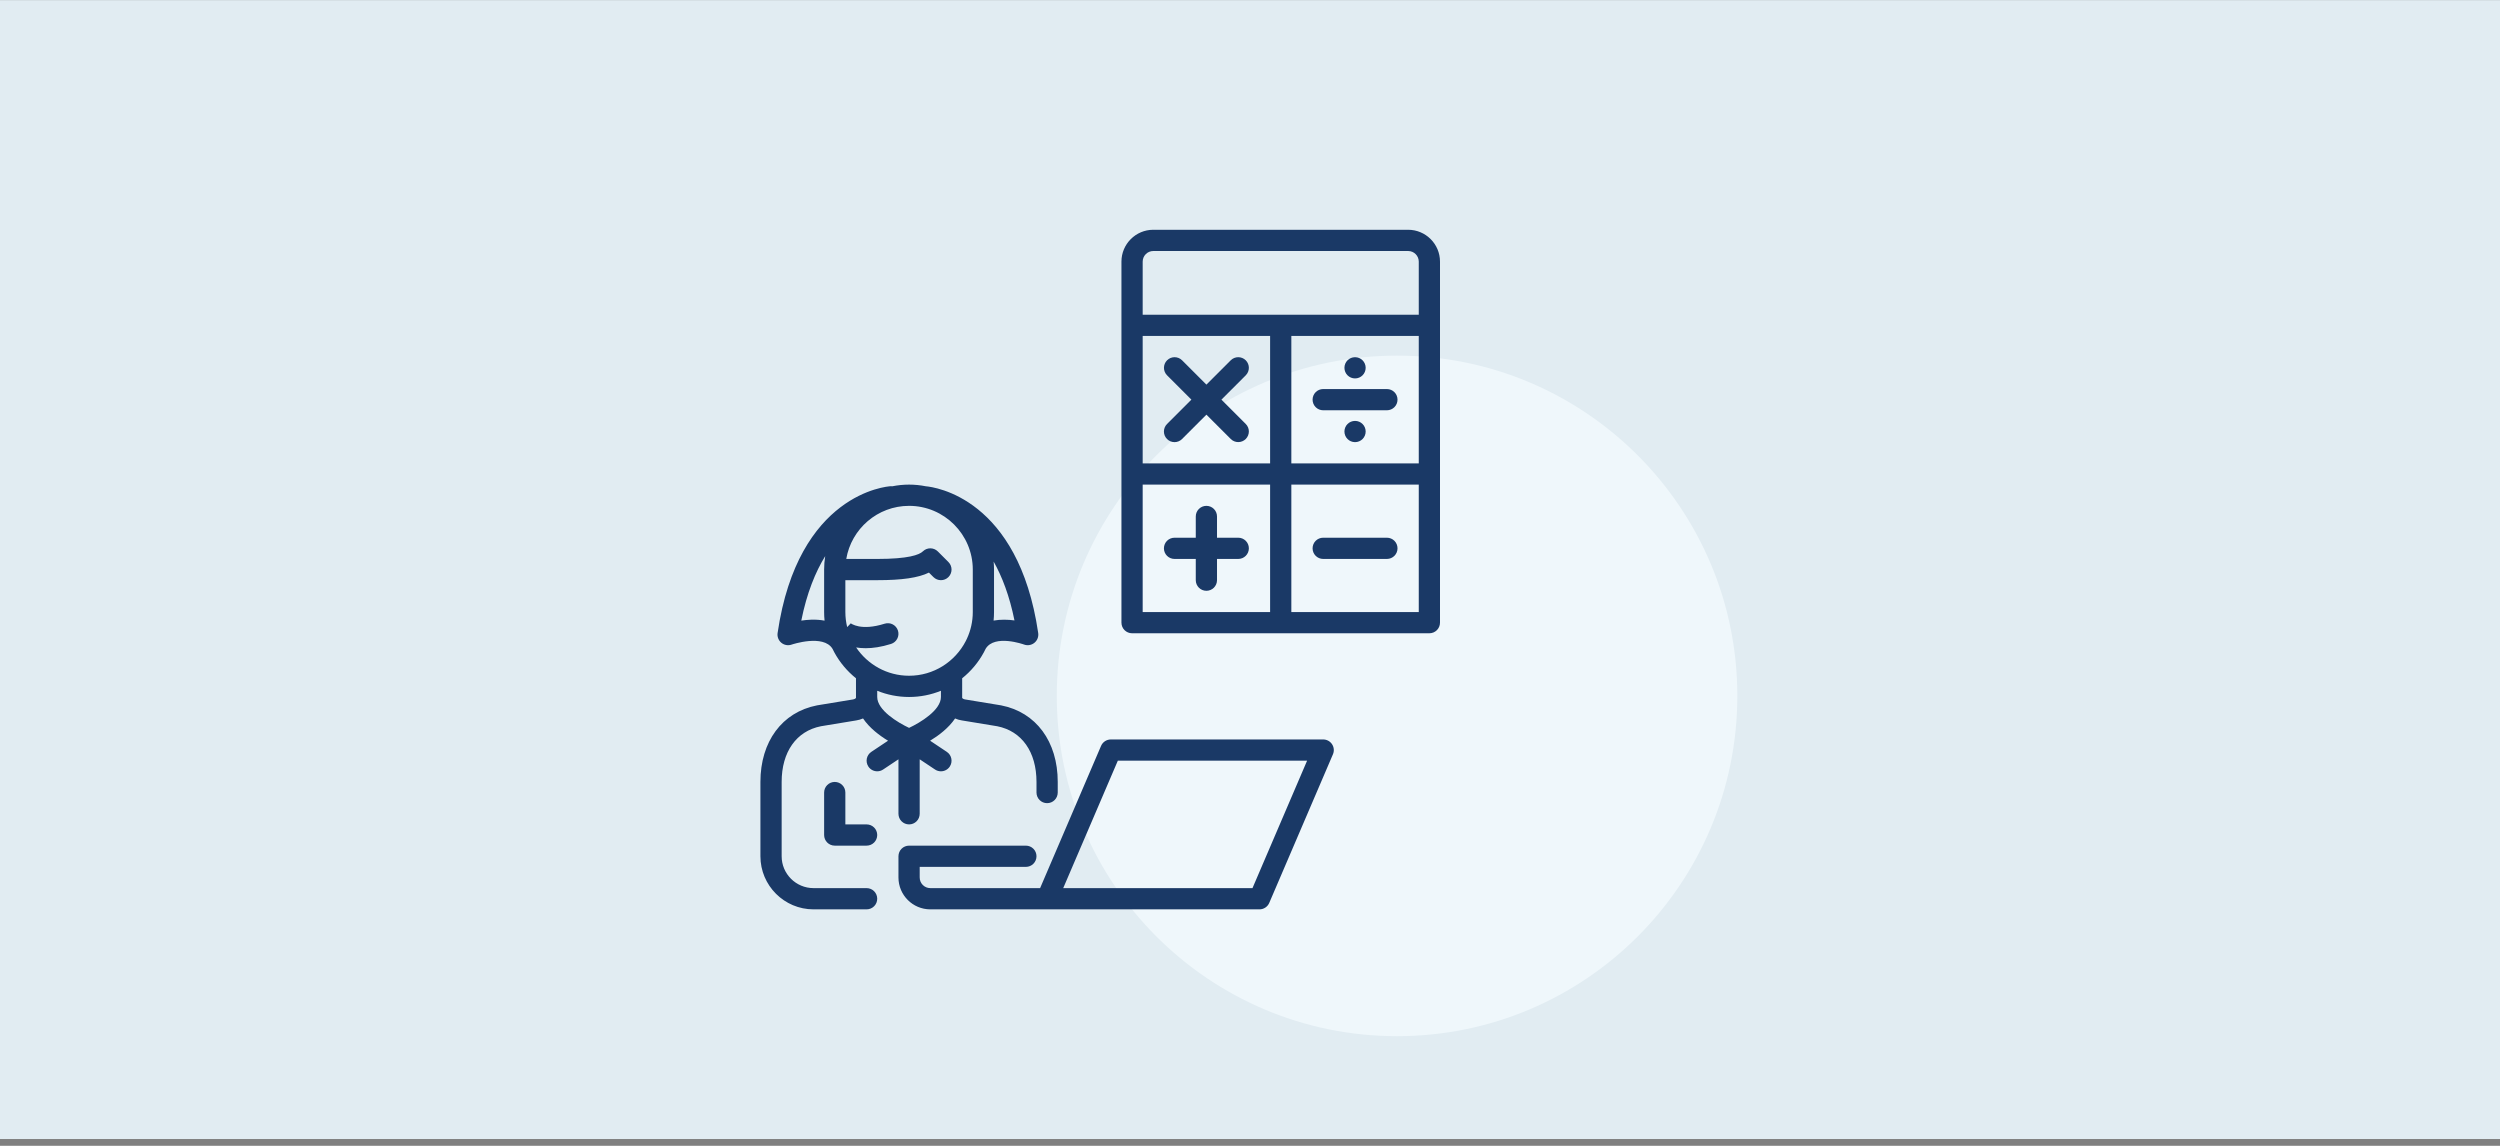 <?xml version="1.0" encoding="UTF-8"?> <svg xmlns="http://www.w3.org/2000/svg" xmlns:xlink="http://www.w3.org/1999/xlink" width="360px" height="165px" viewBox="0 0 360 165" version="1.1"><rect x="0" y="0" width="360" height="165" fill="#808080" stroke="none"/><title>Group 23</title><defs><rect id="path-1" x="0" y="0" width="360" height="164"></rect></defs><g id="Pages" stroke="none" stroke-width="1" fill="none" fill-rule="evenodd"><g id="Group-23" transform="translate(0, 0.017)"><g id="shutterstock_1477336913-copy-2"><mask id="mask-2" fill="white"><use xlink:href="#path-1"></use></mask><use id="Mask" fill="#E1ECF2" xlink:href="#path-1"></use></g><g id="Group-22" transform="translate(109.5, 33.07)"><circle id="Oval-Copy-2" fill="#EFF7FB" cx="91.676" cy="67.123" r="49"></circle><path d="M58.104,45.872 C58.104,45.027 58.789,44.343 59.633,44.343 L62.691,44.343 L62.691,41.285 C62.691,40.44 63.376,39.755 64.22,39.755 C65.065,39.755 65.749,40.44 65.749,41.285 L65.749,44.343 L68.808,44.343 C69.652,44.343 70.337,45.027 70.337,45.872 C70.337,46.716 69.652,47.401 68.808,47.401 L65.749,47.401 L65.749,50.459 C65.749,51.303 65.065,51.988 64.22,51.988 C63.376,51.988 62.691,51.303 62.691,50.459 L62.691,47.401 L59.633,47.401 C58.789,47.401 58.104,46.716 58.104,45.872 L58.104,45.872 Z M70.857,94.802 L43.603,94.802 L51.467,76.453 L78.721,76.453 L70.857,94.802 Z M81.04,73.395 L50.459,73.395 C49.847,73.395 49.294,73.759 49.053,74.321 L40.276,94.802 L24.465,94.802 C23.622,94.802 22.936,94.116 22.936,93.272 L22.936,91.743 L38.226,91.743 C39.071,91.743 39.755,91.059 39.755,90.214 C39.755,89.37 39.071,88.685 38.226,88.685 L21.407,88.685 C20.562,88.685 19.878,89.37 19.878,90.214 L19.878,93.272 C19.878,95.802 21.935,97.86 24.465,97.86 L71.866,97.86 C72.478,97.86 73.03,97.495 73.271,96.933 L82.446,75.526 C82.648,75.054 82.599,74.511 82.316,74.082 C82.034,73.653 81.554,73.395 81.04,73.395 L81.04,73.395 Z M79.511,45.872 C79.511,45.027 80.196,44.343 81.04,44.343 L90.214,44.343 C91.059,44.343 91.743,45.027 91.743,45.872 C91.743,46.716 91.059,47.401 90.214,47.401 L81.04,47.401 C80.196,47.401 79.511,46.716 79.511,45.872 L79.511,45.872 Z M79.511,24.465 C79.511,23.62 80.196,22.936 81.04,22.936 L90.214,22.936 C91.059,22.936 91.743,23.62 91.743,24.465 C91.743,25.309 91.059,25.994 90.214,25.994 L81.04,25.994 C80.196,25.994 79.511,25.309 79.511,24.465 L79.511,24.465 Z M87.156,29.052 C87.156,29.897 86.472,30.581 85.627,30.581 C84.782,30.581 84.098,29.897 84.098,29.052 C84.098,28.207 84.782,27.523 85.627,27.523 C86.472,27.523 87.156,28.207 87.156,29.052 L87.156,29.052 Z M58.552,27.971 L62.061,24.462 L58.558,20.959 C57.961,20.362 57.961,19.394 58.558,18.796 C59.155,18.2 60.124,18.2 60.72,18.796 L64.223,22.299 L67.727,18.796 C68.323,18.2 69.292,18.2 69.889,18.796 C70.486,19.394 70.486,20.362 69.889,20.959 L66.386,24.462 L69.889,27.965 C70.486,28.562 70.486,29.53 69.889,30.127 C69.59,30.426 69.199,30.575 68.808,30.575 C68.416,30.575 68.025,30.426 67.727,30.127 L64.223,26.624 L60.714,30.133 C60.416,30.432 60.024,30.581 59.633,30.581 C59.242,30.581 58.85,30.432 58.552,30.133 C57.955,29.536 57.955,28.568 58.552,27.971 L58.552,27.971 Z M84.098,19.878 C84.098,19.033 84.782,18.349 85.627,18.349 C86.472,18.349 87.156,19.033 87.156,19.878 C87.156,20.723 86.472,21.407 85.627,21.407 C84.782,21.407 84.098,20.723 84.098,19.878 L84.098,19.878 Z M94.802,12.232 L55.046,12.232 L55.046,4.587 C55.046,3.744 55.732,3.058 56.575,3.058 L93.272,3.058 C94.116,3.058 94.802,3.744 94.802,4.587 L94.802,12.232 Z M76.453,33.639 L94.802,33.639 L94.802,15.291 L76.453,15.291 L76.453,33.639 Z M76.453,55.046 L94.802,55.046 L94.802,36.697 L76.453,36.697 L76.453,55.046 Z M55.046,33.639 L73.395,33.639 L73.395,15.291 L55.046,15.291 L55.046,33.639 Z M55.046,55.046 L73.395,55.046 L73.395,36.697 L55.046,36.697 L55.046,55.046 Z M93.272,0 L56.575,0 C54.046,0 51.988,2.058 51.988,4.587 L51.988,13.762 L51.988,56.575 C51.988,57.42 52.673,58.104 53.517,58.104 L96.331,58.104 C97.175,58.104 97.86,57.42 97.86,56.575 L97.86,13.762 L97.86,4.587 C97.86,2.058 95.802,0 93.272,0 L93.272,0 Z M12.232,81.04 L12.232,85.627 L15.291,85.627 C16.135,85.627 16.82,86.312 16.82,87.156 C16.82,88.001 16.135,88.685 15.291,88.685 L10.703,88.685 C9.859,88.685 9.174,88.001 9.174,87.156 L9.174,81.04 C9.174,80.196 9.859,79.511 10.703,79.511 C11.548,79.511 12.232,80.196 12.232,81.04 L12.232,81.04 Z M16.82,67.278 L16.82,66.383 C18.237,66.959 19.785,67.278 21.407,67.278 C23.028,67.278 24.576,66.959 25.994,66.383 L25.994,67.278 C25.994,69.182 23.022,70.967 21.407,71.726 C19.79,70.967 16.82,69.181 16.82,67.278 L16.82,67.278 Z M13.785,60.146 C14.197,60.214 14.653,60.255 15.158,60.255 C16.178,60.255 17.391,60.088 18.809,59.64 C19.615,59.386 20.061,58.527 19.807,57.722 C19.552,56.916 18.693,56.469 17.888,56.725 C14.445,57.813 13.03,56.689 12.971,56.64 L13.01,56.676 L12.494,57.214 C12.324,56.519 12.232,55.793 12.232,55.046 L12.232,50.459 L16.82,50.459 C20.366,50.459 22.721,50.124 24.268,49.367 L24.913,50.011 C25.211,50.309 25.603,50.459 25.994,50.459 C26.385,50.459 26.777,50.309 27.075,50.011 C27.672,49.414 27.672,48.446 27.075,47.848 L25.546,46.319 C24.954,45.728 23.996,45.722 23.397,46.306 C22.885,46.806 21.328,47.401 16.82,47.401 L12.362,47.401 C13.093,43.068 16.869,39.755 21.407,39.755 C26.465,39.755 30.581,43.871 30.581,48.93 L30.581,55.046 C30.581,56.415 30.278,57.713 29.738,58.881 C29.676,58.994 29.619,59.116 29.564,59.237 C28.038,62.193 24.956,64.22 21.407,64.22 C18.234,64.22 15.433,62.601 13.785,60.146 L13.785,60.146 Z M9.237,56.285 C8.643,56.175 8.002,56.126 7.312,56.148 C6.813,56.164 6.331,56.214 5.885,56.28 C6.687,52.283 7.927,49.272 9.329,46.994 C9.228,47.624 9.174,48.271 9.174,48.93 L9.174,55.046 C9.174,55.464 9.196,55.878 9.237,56.285 L9.237,56.285 Z M33.583,47.777 C34.802,49.947 35.869,52.713 36.584,56.255 C35.621,56.121 34.577,56.099 33.577,56.277 C33.618,55.872 33.639,55.461 33.639,55.046 L33.639,48.93 C33.639,48.541 33.619,48.157 33.583,47.777 L33.583,47.777 Z M19.878,84.098 C19.878,84.943 20.562,85.627 21.407,85.627 C22.251,85.627 22.936,84.943 22.936,84.098 L22.936,76.252 L25.146,77.725 C25.406,77.899 25.701,77.982 25.992,77.982 C26.487,77.982 26.972,77.743 27.266,77.301 C27.735,76.598 27.545,75.649 26.842,75.181 L24.435,73.576 C25.677,72.826 27.099,71.749 28.033,70.372 C28.348,70.509 28.676,70.606 29.003,70.653 L34.099,71.492 C37.642,72.193 39.755,75.189 39.755,79.511 L39.755,81.04 C39.755,81.884 40.44,82.569 41.285,82.569 C42.129,82.569 42.814,81.884 42.814,81.04 L42.814,79.511 C42.814,73.691 39.69,69.467 34.663,68.486 C34.649,68.483 34.634,68.481 34.619,68.478 L29.471,67.631 C29.268,67.602 29.103,67.492 29.052,67.428 L29.052,64.585 C30.318,63.569 31.379,62.309 32.16,60.874 C32.198,60.811 32.232,60.744 32.262,60.675 C32.322,60.56 32.382,60.446 32.438,60.329 C33.726,58.206 37.914,59.71 37.955,59.725 C38.462,59.914 39.03,59.822 39.45,59.481 C39.87,59.142 40.08,58.606 40.002,58.071 C37.155,38.613 25.083,37.046 23.801,36.934 C23.026,36.78 22.226,36.697 21.407,36.697 C20.582,36.697 19.776,36.781 18.997,36.937 C18.921,36.93 18.846,36.923 18.769,36.927 C18.225,36.96 5.416,37.951 2.474,58.071 C2.396,58.601 2.602,59.133 3.015,59.473 C3.429,59.814 3.991,59.912 4.495,59.735 C4.542,59.718 9.074,58.197 10.381,60.341 C10.435,60.454 10.494,60.564 10.552,60.675 C10.582,60.744 10.615,60.811 10.654,60.874 C11.435,62.309 12.496,63.569 13.762,64.585 L13.762,67.428 C13.711,67.492 13.543,67.602 13.314,67.636 L8.195,68.478 C8.18,68.481 8.165,68.483 8.15,68.486 C3.123,69.467 0,73.691 0,79.511 L0,90.214 C0,94.43 3.43,97.86 7.645,97.86 L15.291,97.86 C16.135,97.86 16.82,97.175 16.82,96.331 C16.82,95.486 16.135,94.802 15.291,94.802 L7.645,94.802 C5.116,94.802 3.058,92.744 3.058,90.214 L3.058,79.511 C3.058,75.189 5.172,72.193 8.714,71.492 L13.782,70.657 C14.119,70.608 14.456,70.51 14.778,70.369 C15.713,71.748 17.136,72.826 18.378,73.576 L15.971,75.181 C15.269,75.649 15.079,76.598 15.547,77.301 C15.842,77.743 16.327,77.982 16.821,77.982 C17.112,77.982 17.407,77.899 17.668,77.725 L19.878,76.252 L19.878,84.098 Z" id="Fill-1" fill="#1A3966"></path></g></g></g></svg> 